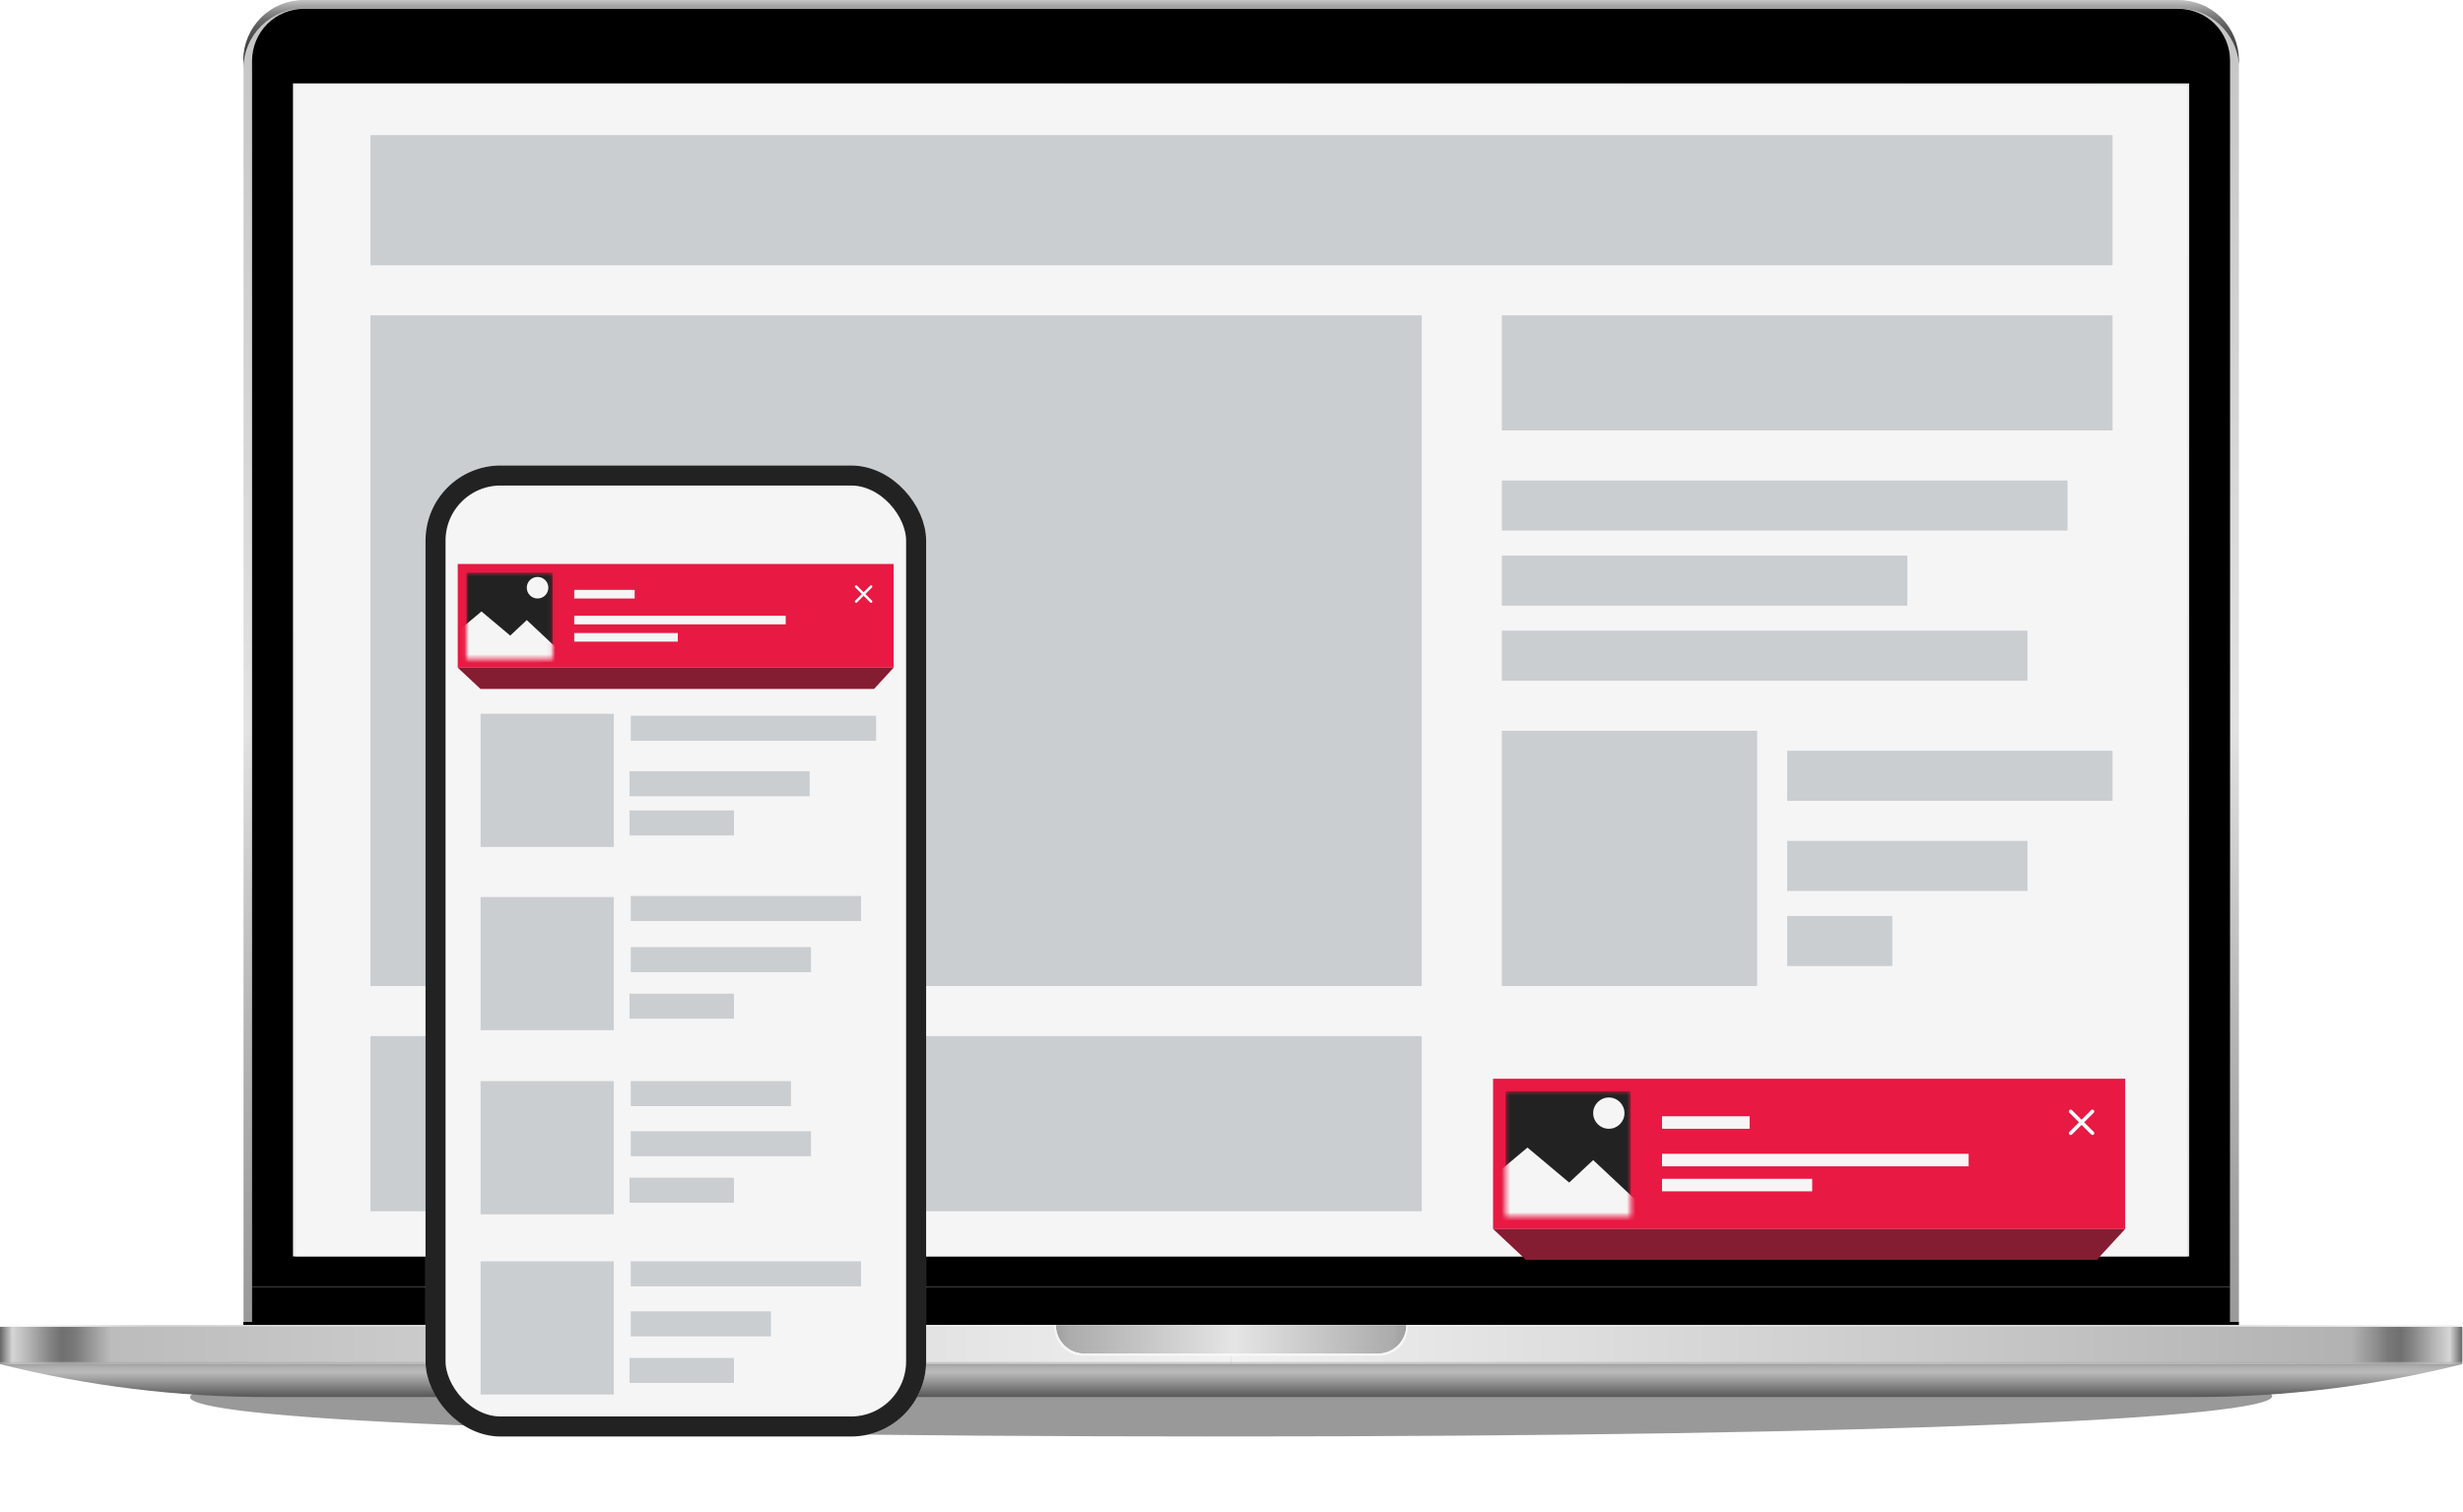 <svg width="570" height="350" viewBox="0 0 570 350" fill="none" xmlns="http://www.w3.org/2000/svg">
<g clip-path="url(#clip0)">
<g clip-path="url(#clip1)">
<path style="mix-blend-mode:multiply" opacity="0.4" d="M525.846 323.16C525.846 328.199 439.579 332.5 282.483 332.5C125.387 332.5 43.976 328.409 43.976 323.378C43.976 318.347 125.373 314.256 282.483 314.256C439.593 314.256 525.846 318.115 525.846 323.16Z" fill="url(#paint0_radial)"/>
<path d="M504.1 1.986H70.394C66.694 1.971 63.139 3.423 60.509 6.025C57.878 8.627 56.386 12.165 56.36 15.865V305.968H58.374V13.879C58.372 13.276 58.417 12.673 58.507 12.076C58.507 11.88 58.578 11.683 58.613 11.494C58.648 11.304 58.697 11.108 58.753 10.918C58.809 10.729 58.851 10.539 58.914 10.357C59.412 8.803 60.227 7.369 61.307 6.147C61.431 6 61.562 5.859 61.7 5.726L61.897 5.522C62.513 4.916 63.193 4.377 63.924 3.915C64.17 3.761 64.416 3.614 64.675 3.473C64.935 3.333 65.188 3.214 65.454 3.094L65.994 2.877C67.4 2.335 68.894 2.056 70.401 2.056H504.072C506.069 2.044 508.038 2.526 509.804 3.459C510.057 3.6 510.31 3.747 510.555 3.901C510.801 4.056 511.194 4.329 511.496 4.561L511.938 4.926C512.155 5.115 512.366 5.305 512.569 5.508L512.773 5.712C512.906 5.845 513.039 5.985 513.166 6.133C515.056 8.276 516.099 11.036 516.099 13.893V305.968H518.141V14.995C517.891 11.449 516.301 8.13 513.693 5.714C511.085 3.297 507.655 1.964 504.1 1.986V1.986Z" fill="url(#paint1_linear)"/>
<path d="M56.297 13.88C56.323 10.174 57.82 6.63 60.458 4.027C63.096 1.425 66.66 -0.024 70.366 0H504.072C505.908 -0.013 507.728 0.336 509.429 1.027C511.129 1.717 512.678 2.736 513.985 4.025C515.292 5.314 516.332 6.847 517.047 8.538C517.761 10.229 518.135 12.044 518.148 13.88V14.996C517.899 11.45 516.309 8.133 513.703 5.717C511.096 3.3 507.668 1.967 504.114 1.986H70.401C68.566 1.973 66.746 2.322 65.045 3.012C63.344 3.703 61.796 4.722 60.489 6.011C59.182 7.299 58.141 8.833 57.427 10.524C56.713 12.215 56.338 14.03 56.325 15.866L56.297 13.88Z" fill="url(#paint2_linear)"/>
<path d="M516.106 297.85H58.332V305.975H516.106V297.85Z" fill="black"/>
<path d="M516.106 13.963V297.849H58.332V13.963C58.351 10.787 59.628 7.748 61.884 5.511C64.14 3.275 67.19 2.025 70.366 2.034H504.072C507.248 2.025 510.299 3.275 512.554 5.511C514.81 7.748 516.087 10.787 516.106 13.963Z" fill="black"/>
<path d="M518.141 305.97V306.714H516.106H58.332H56.318V305.97H518.141Z" fill="black"/>
<path d="M284.91 307.14H0V315.764H284.91V307.14Z" fill="url(#paint3_linear)"/>
<path d="M569.814 306.711H0V307.139H569.814V306.711Z" fill="url(#paint4_linear)"/>
<path d="M569.821 307.14H284.91V315.764H569.821V307.14Z" fill="url(#paint5_linear)"/>
<path d="M284.91 307.14H0V315.251H284.91V307.14Z" fill="url(#paint6_linear)"/>
<path d="M569.821 307.14H284.91V315.251H569.821V307.14Z" fill="url(#paint7_linear)"/>
<path d="M325.462 306.711C325.462 308.463 324.766 310.143 323.528 311.382C322.29 312.622 320.611 313.319 318.859 313.321H250.956C250.088 313.32 249.23 313.148 248.429 312.816C247.629 312.483 246.901 311.996 246.289 311.382C245.676 310.768 245.191 310.04 244.86 309.238C244.529 308.437 244.359 307.578 244.36 306.711H325.462Z" fill="url(#paint8_linear)"/>
<path d="M325.468 306.711C325.468 308.464 324.772 310.145 323.532 311.385C322.293 312.625 320.612 313.321 318.858 313.321H250.962C250.094 313.321 249.235 313.15 248.434 312.818C247.632 312.485 246.904 311.998 246.291 311.384C245.677 310.771 245.191 310.042 244.86 309.24C244.528 308.438 244.358 307.579 244.359 306.711H244.036V307.209C244.038 308.959 244.735 310.637 245.973 311.874C247.211 313.11 248.889 313.805 250.639 313.805H319.181C320.048 313.806 320.906 313.636 321.708 313.305C322.509 312.974 323.237 312.488 323.85 311.876C324.463 311.263 324.95 310.536 325.281 309.735C325.613 308.934 325.784 308.076 325.784 307.209V306.711H325.468Z" fill="url(#paint9_linear)"/>
<path d="M0.021 315.766C20.261 320.828 41.047 323.38 61.911 323.365H507.931C528.788 323.379 549.567 320.826 569.8 315.766H0.021Z" fill="url(#paint10_linear)"/>
<path d="M506.633 19.303H67.805V290.825H506.633V19.303Z" fill="url(#paint11_linear)"/>
<rect x="68.354" y="19.694" width="437.927" height="271.098" fill="#F5F5F5"/>
<rect opacity="0.25" x="85.732" y="31.28" width="403.171" height="30.122" fill="#4C5866"/>
<rect opacity="0.25" x="347.561" y="72.989" width="141.341" height="26.646" fill="#4C5866"/>
<rect opacity="0.25" x="347.561" y="111.223" width="130.915" height="11.585" fill="#4C5866"/>
<rect opacity="0.25" x="347.561" y="128.602" width="93.841" height="11.585" fill="#4C5866"/>
<rect opacity="0.25" x="347.561" y="145.978" width="121.646" height="11.585" fill="#4C5866"/>
<rect opacity="0.25" x="413.598" y="173.782" width="75.305" height="11.585" fill="#4C5866"/>
<rect opacity="0.25" x="413.598" y="194.637" width="55.61" height="11.585" fill="#4C5866"/>
<rect opacity="0.25" x="413.598" y="212.014" width="24.329" height="11.585" fill="#4C5866"/>
<rect x="347.561" y="169.149" width="59.085" height="59.085" fill="#4C5866" fill-opacity="0.25"/>
<rect x="85.732" y="72.989" width="243.293" height="155.244" fill="#4C5866" fill-opacity="0.25"/>
<rect opacity="0.25" x="85.732" y="239.818" width="243.293" height="40.549" fill="#4C5866"/>
<g filter="url(#filter0_d)">
<path d="M345.531 274.357H491.814L485.227 281.525H353.175L345.531 274.357Z" fill="#E81943"/>
<path d="M345.531 274.357H491.814L485.227 281.525H353.175L345.531 274.357Z" fill="#222222" fill-opacity="0.5"/>
<rect x="345.531" y="239.602" width="146.283" height="34.756" fill="#E81943"/>
<mask id="mask0" mask-type="alpha" maskUnits="userSpaceOnUse" x="348" y="242" width="30" height="30">
<rect x="348.427" y="242.498" width="28.963" height="28.963" fill="#F5F5F5"/>
</mask>
<g mask="url(#mask0)">
<rect x="348.427" y="242.498" width="28.963" height="28.963" fill="#222222"/>
<path d="M368.702 258.429L383.751 272.548H353.652L368.702 258.429Z" fill="#F5F5F5"/>
<path d="M353.496 255.532L374.189 272.91H332.802L353.496 255.532Z" fill="#F5F5F5"/>
<circle cx="372.322" cy="247.567" r="3.62" fill="#F5F5F5"/>
</g>
<rect x="384.631" y="248.291" width="20.274" height="2.896" fill="#F5F5F5"/>
<rect x="384.632" y="256.98" width="70.96" height="2.896" fill="#F5F5F5"/>
<rect x="384.632" y="262.771" width="34.756" height="2.896" fill="#F5F5F5"/>
<path d="M484.248 247.168L479.203 252.212" stroke="white" stroke-width="0.841" stroke-linecap="round" stroke-linejoin="round"/>
<path d="M479.203 247.168L484.248 252.212" stroke="white" stroke-width="0.841" stroke-linecap="round" stroke-linejoin="round"/>
</g>
<g filter="url(#filter1_d)">
<rect x="98.475" y="107.747" width="115.854" height="224.756" rx="17.378" fill="#F5F5F5"/>
<rect x="100.793" y="110.064" width="111.22" height="220.122" rx="15.061" stroke="#222222" stroke-width="4.634"/>
</g>
<rect opacity="0.25" x="145.975" y="207.384" width="53.293" height="5.793" fill="#4C5866"/>
<rect opacity="0.25" x="145.975" y="219.221" width="41.707" height="5.793" fill="#4C5866"/>
<rect opacity="0.25" x="145.673" y="230.002" width="24.178" height="5.793" fill="#4C5866"/>
<rect x="111.219" y="207.63" width="30.827" height="30.827" fill="#4C5866" fill-opacity="0.25"/>
<rect opacity="0.25" x="145.975" y="250.245" width="37.073" height="5.793" fill="#4C5866"/>
<rect opacity="0.25" x="145.975" y="261.831" width="41.707" height="5.793" fill="#4C5866"/>
<rect opacity="0.25" x="145.673" y="272.611" width="24.178" height="5.793" fill="#4C5866"/>
<rect x="111.219" y="250.245" width="30.827" height="30.827" fill="#4C5866" fill-opacity="0.25"/>
<rect opacity="0.25" x="145.975" y="291.953" width="53.293" height="5.793" fill="#4C5866"/>
<rect opacity="0.25" x="145.975" y="303.539" width="32.439" height="5.793" fill="#4C5866"/>
<rect opacity="0.25" x="145.673" y="314.319" width="24.178" height="5.793" fill="#4C5866"/>
<rect x="111.219" y="291.955" width="30.827" height="30.827" fill="#4C5866" fill-opacity="0.25"/>
<rect opacity="0.25" x="145.975" y="165.672" width="56.768" height="5.793" fill="#4C5866"/>
<rect opacity="0.25" x="145.673" y="178.517" width="41.707" height="5.793" fill="#4C5866"/>
<rect opacity="0.25" x="145.673" y="187.583" width="24.178" height="5.793" fill="#4C5866"/>
<rect x="111.222" y="165.219" width="30.827" height="30.827" fill="#4C5866" fill-opacity="0.25"/>
<g filter="url(#filter2_d)">
<path d="M105.929 147.554H206.814L202.271 152.497H111.201L105.929 147.554Z" fill="#E81943"/>
<path d="M105.929 147.554H206.814L202.271 152.497H111.201L105.929 147.554Z" fill="#222222" fill-opacity="0.5"/>
<rect x="105.929" y="123.584" width="100.885" height="23.97" fill="#E81943"/>
<mask id="mask1" mask-type="alpha" maskUnits="userSpaceOnUse" x="107" y="125" width="21" height="21">
<rect x="107.927" y="125.582" width="19.975" height="19.975" fill="#F5F5F5"/>
</mask>
<g mask="url(#mask1)">
<rect x="107.927" y="125.582" width="19.975" height="19.975" fill="#222222"/>
<path d="M121.909 136.569L132.288 146.307H111.53L121.909 136.569Z" fill="#F5F5F5"/>
<path d="M111.422 134.571L125.694 146.556H97.151L111.422 134.571Z" fill="#F5F5F5"/>
<circle cx="124.406" cy="129.079" r="2.497" fill="#F5F5F5"/>
</g>
<rect x="132.895" y="129.576" width="13.982" height="1.997" fill="#F5F5F5"/>
<rect x="132.895" y="135.569" width="48.938" height="1.997" fill="#F5F5F5"/>
<rect x="132.895" y="139.564" width="23.97" height="1.997" fill="#F5F5F5"/>
<path d="M201.596 128.803L198.117 132.282" stroke="white" stroke-width="0.58" stroke-linecap="round" stroke-linejoin="round"/>
<path d="M198.117 128.803L201.596 132.282" stroke="white" stroke-width="0.58" stroke-linecap="round" stroke-linejoin="round"/>
</g>
</g>
</g>
<defs>
<filter id="filter0_d" x="335.443" y="239.602" width="166.46" height="63.053" filterUnits="userSpaceOnUse" color-interpolation-filters="sRGB">
<feFlood flood-opacity="0" result="BackgroundImageFix"/>
<feColorMatrix in="SourceAlpha" type="matrix" values="0 0 0 0 0 0 0 0 0 0 0 0 0 0 0 0 0 0 127 0"/>
<feOffset dy="10.088"/>
<feGaussianBlur stdDeviation="5.044"/>
<feColorMatrix type="matrix" values="0 0 0 0 0 0 0 0 0 0 0 0 0 0 0 0 0 0 0.25 0"/>
<feBlend mode="normal" in2="BackgroundImageFix" result="effect1_dropShadow"/>
<feBlend mode="normal" in="SourceGraphic" in2="effect1_dropShadow" result="shape"/>
</filter>
<filter id="filter1_d" x="69.512" y="78.784" width="173.78" height="282.683" filterUnits="userSpaceOnUse" color-interpolation-filters="sRGB">
<feFlood flood-opacity="0" result="BackgroundImageFix"/>
<feColorMatrix in="SourceAlpha" type="matrix" values="0 0 0 0 0 0 0 0 0 0 0 0 0 0 0 0 0 0 127 0"/>
<feOffset/>
<feGaussianBlur stdDeviation="14.482"/>
<feColorMatrix type="matrix" values="0 0 0 0 0 0 0 0 0 0 0 0 0 0 0 0 0 0 0.25 0"/>
<feBlend mode="normal" in2="BackgroundImageFix" result="effect1_dropShadow"/>
<feBlend mode="normal" in="SourceGraphic" in2="effect1_dropShadow" result="shape"/>
</filter>
<filter id="filter2_d" x="98.972" y="123.584" width="114.8" height="43.485" filterUnits="userSpaceOnUse" color-interpolation-filters="sRGB">
<feFlood flood-opacity="0" result="BackgroundImageFix"/>
<feColorMatrix in="SourceAlpha" type="matrix" values="0 0 0 0 0 0 0 0 0 0 0 0 0 0 0 0 0 0 127 0"/>
<feOffset dy="6.958"/>
<feGaussianBlur stdDeviation="3.479"/>
<feColorMatrix type="matrix" values="0 0 0 0 0 0 0 0 0 0 0 0 0 0 0 0 0 0 0.25 0"/>
<feBlend mode="normal" in2="BackgroundImageFix" result="effect1_dropShadow"/>
<feBlend mode="normal" in="SourceGraphic" in2="effect1_dropShadow" result="shape"/>
</filter>
<radialGradient id="paint0_radial" cx="0" cy="0" r="1" gradientUnits="userSpaceOnUse" gradientTransform="translate(284.587 307.091) scale(263.591 8.582)">
<stop/>
<stop offset="1"/>
</radialGradient>
<linearGradient id="paint1_linear" x1="287.233" y1="305.968" x2="287.233" y2="1.986" gradientUnits="userSpaceOnUse">
<stop stop-color="#9A9A9A"/>
<stop offset="0.09" stop-color="#A2A2A2"/>
<stop offset="0.24" stop-color="#B8B8B8"/>
<stop offset="0.42" stop-color="#DBDBDB"/>
<stop offset="0.45" stop-color="#E2E2E2"/>
<stop offset="1" stop-color="#C5C5C5"/>
</linearGradient>
<linearGradient id="paint2_linear" x1="287.219" y1="15.866" x2="287.219" y2="0" gradientUnits="userSpaceOnUse">
<stop stop-color="#404040"/>
<stop offset="0.28" stop-color="#434343"/>
<stop offset="0.45" stop-color="#4B4B4B"/>
<stop offset="0.59" stop-color="#595959"/>
<stop offset="0.71" stop-color="#6D6D6D"/>
<stop offset="0.82" stop-color="#888888"/>
<stop offset="0.92" stop-color="#A7A7A7"/>
<stop offset="1" stop-color="#C5C5C5"/>
</linearGradient>
<linearGradient id="paint3_linear" x1="0" y1="311.455" x2="284.91" y2="311.455" gradientUnits="userSpaceOnUse">
<stop stop-color="#929292"/>
<stop offset="0.01" stop-color="#C1C1C1"/>
<stop offset="0.03" stop-color="#B2B2B2"/>
<stop offset="0.05" stop-color="#9C9C9C"/>
<stop offset="0.07" stop-color="#A4A4A4"/>
<stop offset="0.09" stop-color="#AFAFAF"/>
<stop offset="1" stop-color="#CFCFCF"/>
</linearGradient>
<linearGradient id="paint4_linear" x1="0" y1="306.928" x2="569.814" y2="306.928" gradientUnits="userSpaceOnUse">
<stop offset="0.01" stop-color="#F8F8F8"/>
<stop offset="0.06" stop-color="#D0D0D0"/>
<stop offset="0.5" stop-color="#F8F8F8"/>
<stop offset="0.87" stop-color="#D0D0D0"/>
<stop offset="0.88" stop-color="#D3D3D3"/>
<stop offset="0.95" stop-color="#E9E9E9"/>
<stop offset="1" stop-color="#F1F1F1"/>
</linearGradient>
<linearGradient id="paint5_linear" x1="284.91" y1="311.455" x2="569.814" y2="311.455" gradientUnits="userSpaceOnUse">
<stop stop-color="#CFCFCF"/>
<stop offset="0.91" stop-color="#AFAFAF"/>
<stop offset="0.93" stop-color="#A4A4A4"/>
<stop offset="0.95" stop-color="#9C9C9C"/>
<stop offset="0.97" stop-color="#B2B2B2"/>
<stop offset="0.99" stop-color="#C1C1C1"/>
<stop offset="1" stop-color="#929292"/>
</linearGradient>
<linearGradient id="paint6_linear" x1="0" y1="311.202" x2="284.91" y2="311.202" gradientUnits="userSpaceOnUse">
<stop stop-color="#666666"/>
<stop offset="0.01" stop-color="#D5D5D5"/>
<stop offset="0.02" stop-color="#BDBDBD"/>
<stop offset="0.04" stop-color="#868686"/>
<stop offset="0.05" stop-color="#707070"/>
<stop offset="0.06" stop-color="#787878"/>
<stop offset="0.07" stop-color="#8E8E8E"/>
<stop offset="0.09" stop-color="#BCBCBC"/>
<stop offset="1" stop-color="#F1F1F1"/>
</linearGradient>
<linearGradient id="paint7_linear" x1="284.91" y1="311.202" x2="569.814" y2="311.202" gradientUnits="userSpaceOnUse">
<stop stop-color="#F1F1F1"/>
<stop offset="0.91" stop-color="#B2B2B2"/>
<stop offset="0.93" stop-color="#8E8E8E"/>
<stop offset="0.94" stop-color="#787878"/>
<stop offset="0.95" stop-color="#707070"/>
<stop offset="0.96" stop-color="#868686"/>
<stop offset="0.98" stop-color="#BDBDBD"/>
<stop offset="0.99" stop-color="#D5D5D5"/>
<stop offset="1" stop-color="#666666"/>
</linearGradient>
<linearGradient id="paint8_linear" x1="244.36" y1="310.016" x2="325.462" y2="310.016" gradientUnits="userSpaceOnUse">
<stop stop-color="#9F9F9F"/>
<stop offset="0.04" stop-color="#ACACAC"/>
<stop offset="0.51" stop-color="#E5E5E5"/>
<stop offset="0.96" stop-color="#ACACAC"/>
<stop offset="1" stop-color="#9F9F9F"/>
</linearGradient>
<linearGradient id="paint9_linear" x1="244.036" y1="310.262" x2="325.784" y2="310.262" gradientUnits="userSpaceOnUse">
<stop stop-color="#F7F7F7"/>
<stop offset="0.52" stop-color="#F8F8F8"/>
<stop offset="1" stop-color="#F7F7F7"/>
</linearGradient>
<linearGradient id="paint10_linear" x1="284.91" y1="323.365" x2="284.91" y2="315.766" gradientUnits="userSpaceOnUse">
<stop stop-color="#575757"/>
<stop offset="0.74" stop-color="#B9B9B9"/>
<stop offset="0.85" stop-color="#B6B6B6"/>
<stop offset="0.94" stop-color="#ACACAC"/>
<stop offset="1" stop-color="#9F9F9F"/>
</linearGradient>
<linearGradient id="paint11_linear" x1="109.626" y1="-22.518" x2="464.805" y2="332.653" gradientUnits="userSpaceOnUse">
<stop stop-color="#F2F3F4"/>
<stop offset="0.36" stop-color="#EDEEEF"/>
<stop offset="0.78" stop-color="#DFE0E0"/>
<stop offset="1" stop-color="#D5D6D6"/>
</linearGradient>
<clipPath id="clip0">
<rect width="570" height="349.878" fill="white"/>
</clipPath>
<clipPath id="clip1">
<rect width="570" height="349.878" fill="white"/>
</clipPath>
</defs>
</svg>
